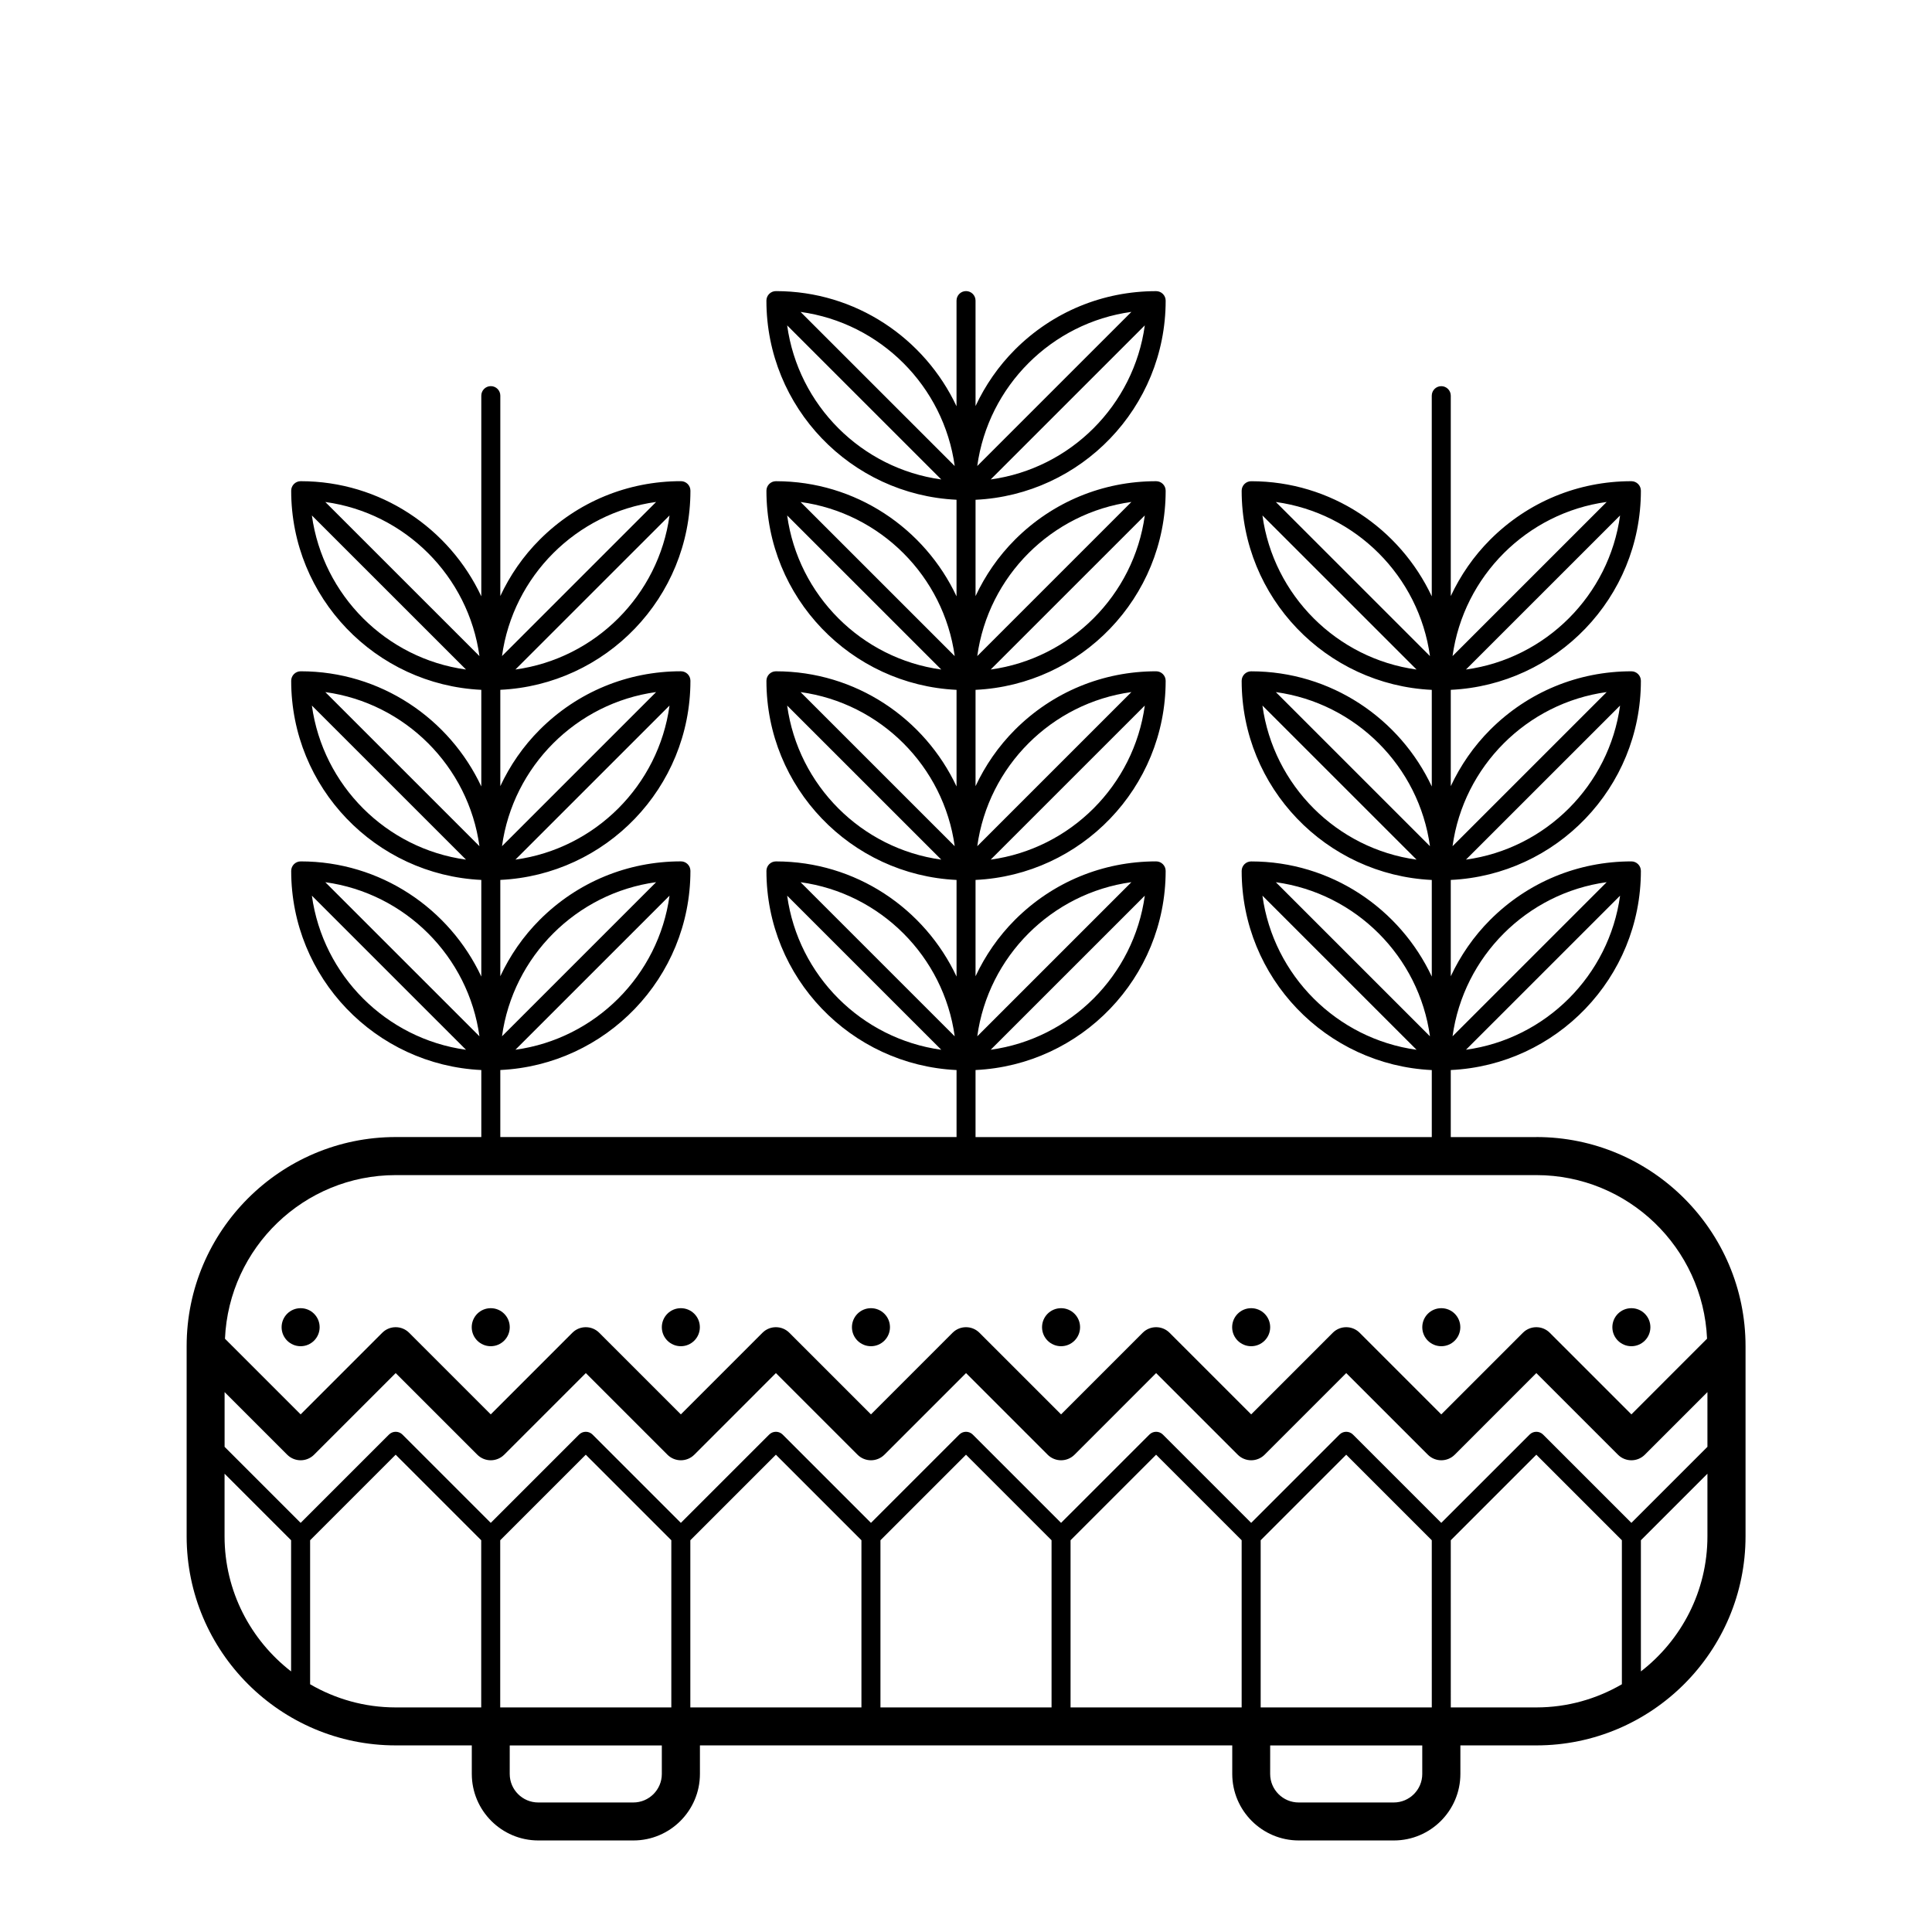 <?xml version="1.0" encoding="UTF-8"?>
<!-- Uploaded to: ICON Repo, www.svgrepo.com, Generator: ICON Repo Mixer Tools -->
<svg fill="#000000" width="800px" height="800px" version="1.1" viewBox="144 144 512 512" xmlns="http://www.w3.org/2000/svg">
 <path d="m551.14 445.34h-22.672v-17.77c27.996-1.324 50.383-24.453 50.383-52.773 0-1.391-1.133-2.519-2.519-2.519-14.141 0-27.422 5.5-37.414 15.488-4.402 4.402-7.875 9.477-10.449 14.953v-25.527c27.996-1.324 50.383-24.453 50.383-52.773 0-1.391-1.133-2.519-2.519-2.519-14.141 0-27.422 5.5-37.414 15.488-4.402 4.402-7.875 9.477-10.449 14.953v-25.527c27.996-1.324 50.383-24.453 50.383-52.773 0-1.391-1.133-2.519-2.519-2.519-14.141 0-27.422 5.5-37.414 15.488-4.402 4.402-7.875 9.477-10.449 14.953v-53.105c0-1.391-1.133-2.519-2.519-2.519s-2.519 1.129-2.519 2.519v53.184c-8.453-17.996-26.699-30.512-47.859-30.512-1.387 0-2.519 1.129-2.519 2.519 0 28.32 22.383 51.445 50.383 52.773v25.605c-8.457-18.004-26.703-30.52-47.863-30.52-1.387 0-2.519 1.129-2.519 2.519 0 28.32 22.383 51.445 50.383 52.773v25.605c-8.457-18-26.703-30.516-47.863-30.516-1.387 0-2.519 1.129-2.519 2.519 0 28.32 22.383 51.445 50.383 52.773v17.758h-120.91v-17.77c27.996-1.324 50.383-24.453 50.383-52.773 0-1.391-1.133-2.519-2.519-2.519-14.141 0-27.422 5.5-37.414 15.488-4.402 4.41-7.875 9.477-10.449 14.953v-25.527c27.996-1.324 50.383-24.453 50.383-52.773 0-1.391-1.133-2.519-2.519-2.519-14.141 0-27.422 5.5-37.414 15.488-4.402 4.41-7.875 9.477-10.449 14.957v-25.527c27.996-1.324 50.383-24.453 50.383-52.773 0-1.391-1.133-2.519-2.519-2.519-14.141 0-27.422 5.5-37.414 15.488-4.402 4.41-7.875 9.477-10.449 14.957v-25.52c27.996-1.324 50.383-24.453 50.383-52.773 0-1.391-1.133-2.519-2.519-2.519-14.141 0-27.422 5.5-37.414 15.488-4.402 4.41-7.875 9.477-10.449 14.957l-0.004-27.938c0-1.391-1.129-2.519-2.519-2.519s-2.519 1.129-2.519 2.519v28c-8.453-17.996-26.703-30.516-47.863-30.516-1.391 0-2.519 1.129-2.519 2.519 0 28.32 22.383 51.445 50.383 52.773v25.594c-8.449-17.992-26.699-30.508-47.859-30.508-1.391 0-2.519 1.129-2.519 2.519 0 28.32 22.383 51.445 50.383 52.773v25.605c-8.453-18.004-26.703-30.52-47.863-30.52-1.391 0-2.519 1.129-2.519 2.519 0 28.32 22.383 51.445 50.383 52.773v25.605c-8.453-18-26.703-30.516-47.863-30.516-1.391 0-2.519 1.129-2.519 2.519 0 28.32 22.383 51.445 50.383 52.773v17.758h-120.91v-17.77c27.996-1.324 50.383-24.453 50.383-52.773 0-1.391-1.129-2.519-2.519-2.519-14.141 0-27.426 5.5-37.414 15.488-4.406 4.402-7.883 9.477-10.449 14.953v-25.527c27.996-1.324 50.383-24.453 50.383-52.773 0-1.391-1.129-2.519-2.519-2.519-14.141 0-27.426 5.5-37.414 15.488-4.406 4.402-7.883 9.477-10.449 14.953v-25.527c27.996-1.324 50.383-24.453 50.383-52.773 0-1.391-1.129-2.519-2.519-2.519-14.141 0-27.426 5.5-37.414 15.488-4.406 4.398-7.883 9.473-10.449 14.949v-53.102c0-1.391-1.129-2.519-2.519-2.519s-2.519 1.129-2.519 2.519v53.184c-8.453-17.996-26.703-30.512-47.863-30.512-1.391 0-2.519 1.129-2.519 2.519 0 28.32 22.383 51.445 50.383 52.773v25.605c-8.453-18.004-26.703-30.52-47.863-30.52-1.391 0-2.519 1.129-2.519 2.519 0 28.32 22.383 51.445 50.383 52.773v25.605c-8.453-18-26.703-30.516-47.863-30.516-1.391 0-2.519 1.129-2.519 2.519 0 28.32 22.383 51.445 50.383 52.773v17.758h-22.672c-30.555 0-55.418 24.867-55.418 55.418v50.383c0 30.551 24.863 55.418 55.418 55.418h20.152v7.559c0 9.723 7.91 17.633 17.633 17.633h25.191c9.723 0 17.633-7.91 17.633-17.633v-7.559h141.07v7.559c0 9.723 7.91 17.633 17.633 17.633h25.191c9.723 0 17.633-7.91 17.633-17.633v-7.559h20.152c30.551 0 55.418-24.867 55.418-55.418v-50.379c0-30.551-24.867-55.422-55.418-55.422zm-18.641-23.148 40.84-40.832c-2.914 21.152-19.684 37.926-40.84 40.832zm37.289-44.406-40.848 40.844c2.91-21.156 19.691-37.938 40.848-40.844zm-37.293-5.977 40.844-40.832c-2.914 21.156-19.691 37.926-40.844 40.832zm37.293-44.402-40.848 40.844c2.91-21.16 19.688-37.938 40.848-40.844zm-37.293-5.977 40.844-40.832c-2.914 21.152-19.691 37.926-40.844 40.832zm37.293-44.406-40.848 40.844c2.91-21.16 19.688-37.938 40.848-40.844zm-91.227 3.578 40.844 40.832c-21.156-2.902-37.934-19.68-40.844-40.832zm3.551-3.566c21.156 2.906 37.934 19.684 40.844 40.84zm-3.551 53.945 40.844 40.832c-21.156-2.898-37.934-19.676-40.844-40.832zm3.551-3.566c21.156 2.906 37.934 19.684 40.844 40.84zm-3.551 53.949 40.844 40.84c-21.156-2.914-37.934-19.688-40.844-40.84zm3.551-3.566c21.156 2.906 37.934 19.684 40.844 40.84zm-75.566 44.395 40.84-40.832c-2.91 21.152-19.684 37.926-40.84 40.832zm37.289-44.406-40.848 40.844c2.91-21.156 19.691-37.938 40.848-40.844zm-37.293-5.977 40.844-40.832c-2.91 21.156-19.688 37.926-40.844 40.832zm37.293-44.402-40.848 40.844c2.91-21.16 19.688-37.938 40.848-40.844zm-37.293-5.977 40.844-40.832c-2.91 21.152-19.688 37.926-40.844 40.832zm37.293-44.406-40.848 40.844c2.91-21.16 19.688-37.938 40.848-40.844zm-37.293-5.965 40.844-40.832c-2.91 21.152-19.688 37.926-40.844 40.832zm37.293-44.406-40.852 40.844c2.914-21.16 19.691-37.938 40.852-40.844zm-91.23 3.578 40.844 40.832c-21.156-2.902-37.926-19.676-40.844-40.832zm3.555-3.566c21.16 2.906 37.938 19.684 40.848 40.84zm-3.555 53.938 40.844 40.832c-21.156-2.902-37.926-19.68-40.844-40.832zm3.555-3.566c21.16 2.906 37.938 19.684 40.848 40.84zm-3.555 53.945 40.844 40.832c-21.156-2.898-37.926-19.676-40.844-40.832zm3.555-3.566c21.16 2.906 37.938 19.684 40.848 40.84zm-3.555 53.949 40.844 40.84c-21.156-2.914-37.926-19.688-40.844-40.84zm3.555-3.566c21.16 2.906 37.938 19.684 40.848 40.84zm-75.566 44.395 40.84-40.832c-2.91 21.152-19.684 37.926-40.84 40.832zm37.289-44.406-40.848 40.844c2.91-21.156 19.688-37.938 40.848-40.844zm-37.293-5.977 40.844-40.832c-2.91 21.156-19.688 37.926-40.844 40.832zm37.293-44.402-40.848 40.844c2.91-21.16 19.688-37.938 40.848-40.844zm-37.293-5.977 40.844-40.832c-2.91 21.152-19.688 37.926-40.844 40.832zm37.293-44.406-40.848 40.844c2.91-21.16 19.688-37.938 40.848-40.844zm-91.23 3.578 40.844 40.832c-21.156-2.902-37.926-19.68-40.844-40.832zm3.559-3.566c21.16 2.906 37.938 19.684 40.848 40.84zm-3.559 53.945 40.844 40.832c-21.156-2.898-37.926-19.676-40.844-40.832zm3.559-3.566c21.16 2.906 37.938 19.684 40.848 40.84zm-3.559 53.949 40.844 40.84c-21.156-2.914-37.926-19.688-40.844-40.84zm3.559-3.566c21.16 2.906 37.938 19.684 40.848 40.84zm18.645 77.621h302.29c24.336 0 44.188 19.277 45.242 43.352l-20.051 20.059-21.629-21.629c-1.969-1.969-5.152-1.969-7.125 0l-21.629 21.629-21.629-21.629c-1.969-1.969-5.152-1.969-7.125 0l-21.625 21.629-21.629-21.629c-1.969-1.969-5.152-1.969-7.125 0l-21.629 21.629-21.629-21.629c-1.969-1.969-5.152-1.969-7.125 0l-21.625 21.629-21.629-21.629c-1.969-1.969-5.152-1.969-7.125 0l-21.629 21.629-21.629-21.629c-1.969-1.969-5.152-1.969-7.125 0l-21.625 21.629-21.629-21.629c-1.969-1.969-5.152-1.969-7.125 0l-21.629 21.629-20.051-20.051c1.055-24.086 20.91-43.359 45.242-43.359zm-27.711 131.53c-10.703-8.297-17.633-21.238-17.633-35.805v-16.59l17.633 17.633zm50.383 9.539h-22.672c-8.262 0-15.992-2.258-22.672-6.137v-38.164l22.672-22.672 22.672 22.672zm47.863 17.633c0 4.168-3.391 7.559-7.559 7.559h-25.191c-4.168 0-7.559-3.391-7.559-7.559l0.004-7.559h40.305zm2.516-17.633h-45.344v-44.301l22.672-22.672 22.672 22.672zm50.383 0h-45.344v-44.301l22.672-22.672 22.672 22.672zm50.383 0h-45.344v-44.301l22.672-22.672 22.672 22.672zm50.379 0h-45.344v-44.301l22.672-22.672 22.672 22.672zm47.863 17.633c0 4.168-3.391 7.559-7.559 7.559h-25.191c-4.168 0-7.559-3.391-7.559-7.559l0.004-7.559h40.305zm-42.824-17.633v-44.301l22.672-22.672 22.672 22.672 0.004 44.301zm95.723-6.137c-6.676 3.879-14.402 6.137-22.672 6.137h-22.668l-0.004-44.301 22.672-22.672 22.672 22.672zm22.672-39.207c0 14.566-6.926 27.512-17.633 35.805v-34.762l17.633-17.633zm0-23.715-20.152 20.152-23.406-23.406c-0.977-0.977-2.578-0.977-3.562 0l-23.414 23.406-23.406-23.406c-0.977-0.977-2.578-0.977-3.562 0l-23.41 23.406-23.406-23.406c-0.977-0.977-2.578-0.977-3.562 0l-23.414 23.406-23.406-23.406c-0.984-0.977-2.578-0.977-3.562 0l-23.41 23.406-23.406-23.406c-0.984-0.977-2.578-0.977-3.562 0l-23.414 23.406-23.406-23.406c-0.984-0.977-2.578-0.977-3.562 0l-23.41 23.406-23.406-23.406c-0.984-0.977-2.578-0.977-3.562 0l-23.414 23.406-20.152-20.152v-14.504l16.59 16.59c1.969 1.969 5.152 1.969 7.125 0l21.629-21.629 21.629 21.629c1.969 1.969 5.152 1.969 7.125 0l21.629-21.629 21.629 21.629c1.969 1.969 5.152 1.969 7.125 0l21.625-21.629 21.629 21.629c1.969 1.969 5.152 1.969 7.125 0l21.629-21.629 21.629 21.629c1.969 1.969 5.152 1.969 7.125 0l21.625-21.629 21.629 21.629c1.969 1.969 5.152 1.969 7.125 0l21.629-21.629 21.629 21.629c1.969 1.969 5.152 1.969 7.125 0l21.625-21.629 21.629 21.629c0.984 0.984 2.273 1.477 3.562 1.477 1.289 0 2.578-0.492 3.562-1.477l16.59-16.59zm-367.78-31.703c0-2.785-2.254-5.039-5.039-5.039-2.785 0-5.039 2.254-5.039 5.039s2.254 5.039 5.039 5.039c2.789 0 5.039-2.254 5.039-5.039zm45.344 5.039c2.785 0 5.039-2.254 5.039-5.039s-2.254-5.039-5.039-5.039-5.039 2.254-5.039 5.039 2.254 5.039 5.039 5.039zm50.379 0c2.785 0 5.039-2.254 5.039-5.039s-2.254-5.039-5.039-5.039c-2.785 0-5.039 2.254-5.039 5.039 0.004 2.785 2.254 5.039 5.039 5.039zm201.53 0c2.793 0 5.039-2.254 5.039-5.039s-2.246-5.039-5.039-5.039c-2.785 0-5.039 2.254-5.039 5.039s2.25 5.039 5.039 5.039zm-50.387 0c2.785 0 5.039-2.254 5.039-5.039s-2.254-5.039-5.039-5.039c-2.785 0-5.039 2.254-5.039 5.039s2.254 5.039 5.039 5.039zm-100.76 0c2.785 0 5.039-2.254 5.039-5.039s-2.254-5.039-5.039-5.039-5.039 2.254-5.039 5.039 2.254 5.039 5.039 5.039zm201.52 0c2.785 0 5.039-2.254 5.039-5.039s-2.254-5.039-5.039-5.039c-2.785 0-5.039 2.254-5.039 5.039s2.254 5.039 5.039 5.039zm-151.14 0c2.785 0 5.039-2.254 5.039-5.039s-2.254-5.039-5.039-5.039-5.039 2.254-5.039 5.039c0.004 2.785 2.254 5.039 5.039 5.039z"/>
</svg>